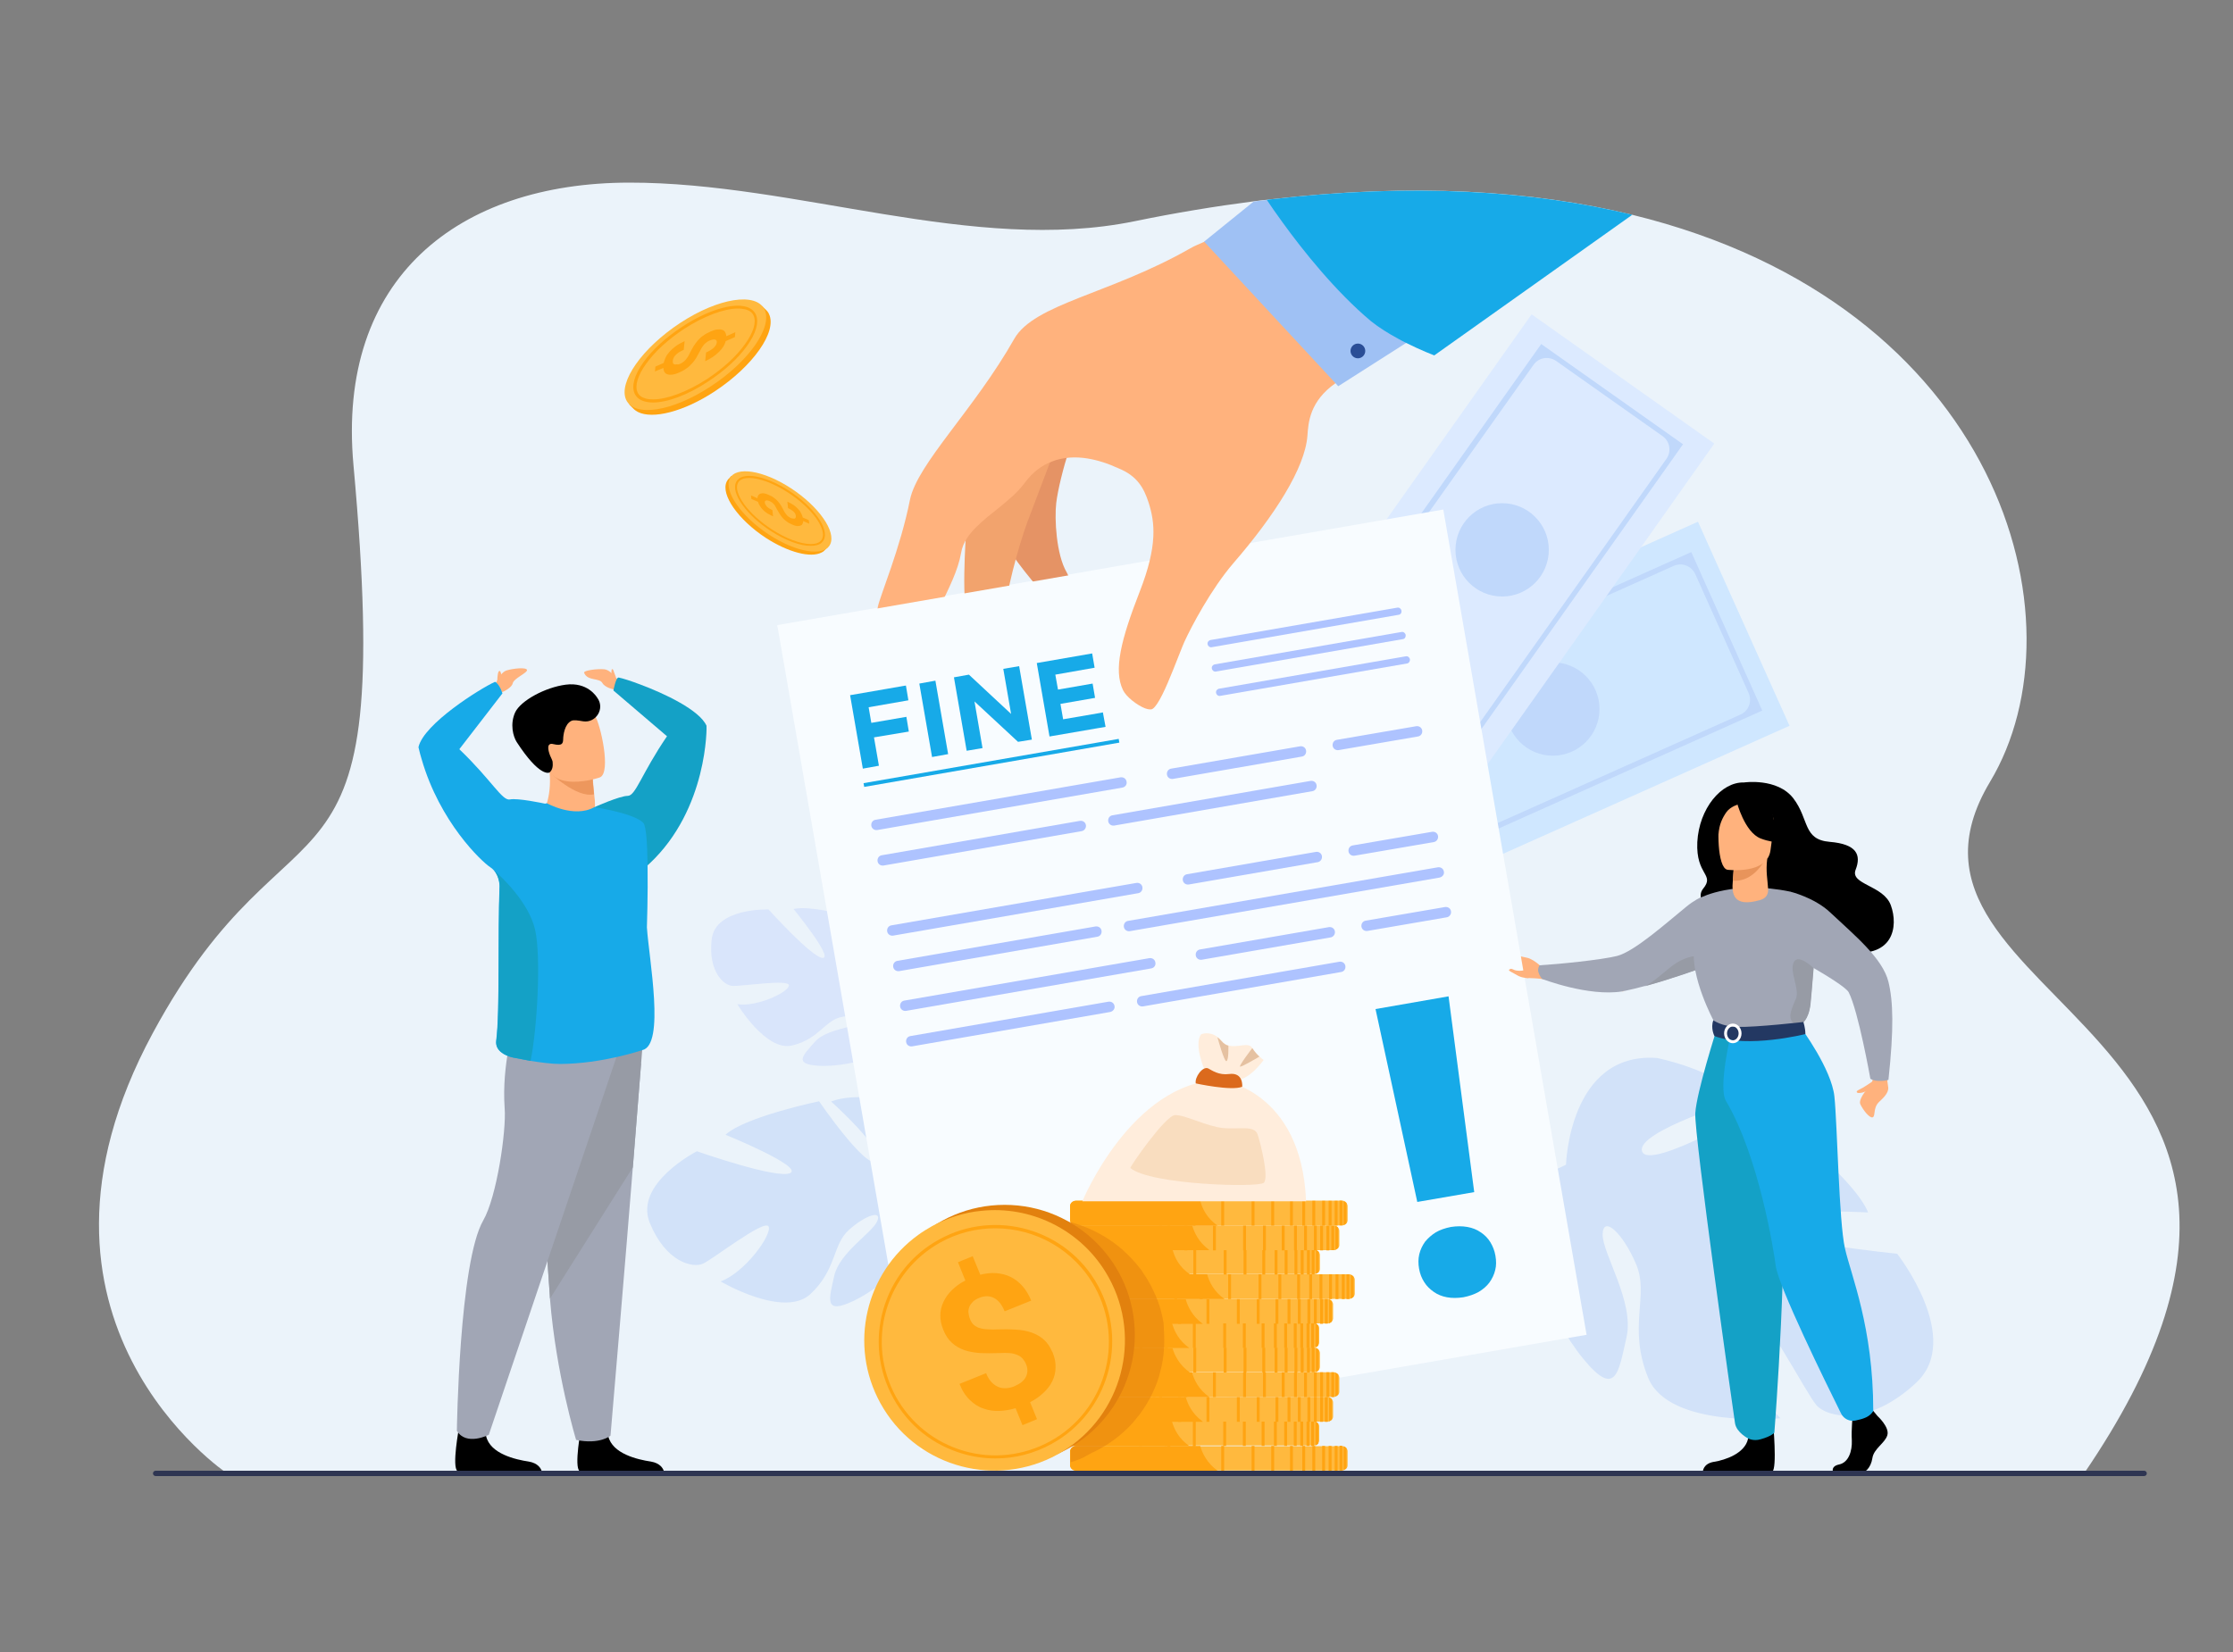 <?xml version="1.0" encoding="UTF-8"?> <!-- Generator: Adobe Illustrator 19.0.0, SVG Export Plug-In . SVG Version: 6.00 Build 0) --> <svg xmlns="http://www.w3.org/2000/svg" xmlns:xlink="http://www.w3.org/1999/xlink" version="1.1" id="_x2018_лой_x5F_1" x="0px" y="0px" viewBox="0 0 1000 740" style="enable-background:new 0 0 1000 740;" xml:space="preserve"><rect x="0" y="0" width="1000" height="740" fill="#808080" stroke="none"/> <style type="text/css"> .st0{fill:#EBF3FA;} .st1{fill:#D2E2F9;} .st2{fill:#CFE7FF;} .st3{fill:#C0D8FB;} .st4{fill:#DCEAFF;} .st5{fill:#FFB27D;} .st6{fill:#A1A6B5;} .st7{fill:#979BA5;} .st8{fill:#F2CCAA;} .st9{fill:#14A1C6;} .st10{fill:#17AAE8;} .st11{fill:#E8945B;} .st12{fill:#233862;} .st13{fill:#FFFFFF;} .st14{opacity:0.3;fill:#AEC3FF;} .st15{fill:#ED975D;} .st16{fill:#7F2722;} .st17{fill:#FFA412;} .st18{fill:#FFB93E;} .st19{fill:#F8FCFF;} .st20{fill:#AEC3FF;} .st21{fill:#E59365;} .st22{fill:#F2A36D;} .st23{fill:#9FC1F4;} .st24{fill:#2A4E96;} .st25{fill:#FFEDDC;} .st26{fill:#DB6A1D;} .st27{fill:#E5C1A1;} .st28{fill:#F9DDBF;} .st29{opacity:0.5;fill:#E2810E;} .st30{fill:#E2810E;} .st31{fill:#2E3552;} </style> <g> <path class="st0" d="M933.3,660H101.7c0,0-102.7-68.6-33.3-197.2c63.2-117.1,109-44.1,89.9-254.4c-7.7-84.1,47.3-126.5,123.4-126.6 c75.3-0.1,154,32.1,226.4,17.3c18.4-3.8,36.2-6.7,53.2-8.9c2-0.3,4-0.5,6-0.7c0.5-0.1,1.1-0.1,1.6-0.2c63.8-7.4,117.5-4,162,6.9 c164.5,40.1,203.6,181.8,160.3,254C831.2,450.4,1069.6,460.2,933.3,660z"></path> <path class="st1" d="M780.7,492.1c0,0-48.6,14.8-45.3,23.7c3.3,8.9,53-20.4,53-20.4s41.3,30.8,48.2,47.7c0,0-56.5-2.9-51.1,4.9 c5.4,7.8,64.1,13.6,64.1,13.6s29.9,38.1,8.4,57.9c-21.4,19.8-39.7,15.4-44.5,10c-4.8-5.4-25.3-45.8-29.9-42 c-4.7,3.8,1.2,35.2,13.7,47.8c0,0-49.8,4.8-59.2-18.1c-9.3-22.9,0.6-36.8-5.4-50.9c-6-14.1-14.8-22.1-15-13.4 c-0.1,8.7,14.3,30.3,10.7,46.1c-3.6,15.8-4.7,27.6-19.5,9.5s-31.2-55.9-19.4-71.4c0.5-0.7,1-1.3,1.5-1.9c-1.1,1.1-1.5,1.9-1.5,1.9 c-4.1-2.6-17.5-2.8-27.5-2.5c-1.7,0.2-4,0.3-7.2,0.3l0,0c-1.4,0.1-2.6,0.1-3.4,0.2c-21.6,2.2-50.6,22.2-50.6,22.2l-3.4-3.7 c26.1-25.9,60.5-22.4,60.5-22.4c26,0.3,43.4-9.5,43.4-9.5s1.4-50.5,40.6-47.8C742,473.9,767.8,478.9,780.7,492.1z"></path> <g> <polygon class="st2" points="587.1,311.2 628,402.6 750,348.1 750,348.1 801.4,325.1 760.4,233.7 664.5,276.6 "></polygon> <g> <path class="st3" d="M757.4,247.3l31.8,71L633.4,388l-31.8-71L757.4,247.3z M641.1,381.9l138.3-61.8c3.7-1.6,5.3-5.9,3.7-9.6 l-23.9-53.3c-1.7-3.7-6-5.4-9.7-3.7l-138.2,61.8c-3.6,1.6-5.3,5.9-3.6,9.5l23.9,53.6C633.2,381.9,637.5,383.5,641.1,381.9z"></path> </g> <circle class="st3" cx="695.4" cy="317.6" r="20.9"></circle> </g> <g> <polygon class="st4" points="576.3,295.9 658.1,353.7 735.2,244.7 735.2,244.7 767.7,198.7 685.9,140.8 625.2,226.6 "></polygon> <g> <path class="st3" d="M690.2,154.1l63.5,44.9l-98.6,139.3l-63.5-44.9L690.2,154.1z M658.8,329.2l87.5-123.7 c2.3-3.3,1.5-7.8-1.7-10.1l-47.7-33.7c-3.3-2.3-7.9-1.6-10.2,1.8L599.1,287c-2.3,3.3-1.5,7.8,1.7,10.1l47.9,33.9 C652,333.2,656.5,332.5,658.8,329.2z"></path> </g> <circle class="st3" cx="672.7" cy="246.3" r="20.9"></circle> </g> <g> <path d="M781,350.5c0,0,14.9-2.2,22.1,7.1c7.2,9.4,4.2,18.5,16.3,19.5c12.1,1,14.2,5.8,11.6,12.5c-2.6,6.7,12.6,6.9,15.8,16 c3.3,9.1,1.6,24.7-21.4,20.5c-23-4.2-31.5-18.2-42.2-14.4c-10.7,3.7-25.8-7-20.5-13.6c5.4-6.6-3.3-5.9-2.6-20.9 C760.9,362.2,770.8,350.2,781,350.5z"></path> <path class="st5" d="M691.6,434.3c0,0-4.1-4.3-7.4-5.2c-3.6-0.9-8.7-1.8-9.2-0.6c-0.6,1.4,5.8,3.7,6.7,5.2c0.9,1.5-0.5,1.4-3,1.2 c-2.5-0.2-1.6,0.6-1.2,0.8c0.4,0.1,4.1,2,5.4,2.3c0.4,0.1,0.9,0.1,1.6,0.1c1.9,0.1,4.6,0.1,7.1,0.6 C691.6,438.7,692.5,435.9,691.6,434.3z"></path> <path class="st6" d="M688.9,435.3c0.6,2.1,1.7,3.2,1.7,3.2s20.7,8,35.8,5.6c0.5-0.1,1-0.2,1.5-0.3c2.8-0.6,5.7-1.3,8.6-2.1 c12.6-3.4,25.3-8.1,25.3-8.1s0.3-1.1,0.6-2.8c1.6-7.2,5.1-26-0.6-28.9c0,0-3.1,1.3-6.8,4.4c-8.5,6.9-23,19.9-30.8,21.9 c-7.2,1.8-26.3,3.7-34.8,4.2C689.5,432.3,688.5,433.8,688.9,435.3z"></path> <path class="st7" d="M748,433.3c-4.6,3.7-7.6,6.6-11.5,8.5c12.6-3.4,25.3-8.1,25.3-8.1s0.3-1.1,0.6-2.8l-1.3-2.7 C761.1,428.2,755.4,427.4,748,433.3z"></path> <path class="st8" d="M726.3,444.2c0.5-0.1,1-0.2,1.5-0.3C727,443.9,726.5,444,726.3,444.2z"></path> <path d="M840.8,634.3c0,0,5.5,5,4.4,8.6c-1.1,3.6-6.1,6-6.7,10.3c-0.7,4.4-3.4,6.8-5.8,6.8c-2.4,0-11.6,0-11.6,0s-1.8-3.1,2.5-4 c4.3-0.9,5.9-6.1,5.7-10.8c-0.3-4.8,0.4-11.1,0.4-11.1l9.2-2.1L840.8,634.3z"></path> <path d="M794,636.8c0,0,2,21.3-0.4,22.5l-31-0.1c0,0,0-3.6,5-4.4c5-0.8,13.7-3.7,15.2-10.2C784.3,638.2,794,636.8,794,636.8z"></path> <path class="st6" d="M767.3,457l19.4,15.3l18.5-13.2h0l1.5-0.5c0,0,3.1-1.5,4-8.7c0.1-0.9,0.8-8.5,1.4-16.2 c0.7-8.3,1.4-16.7,1.4-16.7l-11.8-17.6c-24.9-5.2-39.9,2.6-39.9,2.6s-1.2,9.3-3.1,22.5C756.9,437.6,767.3,457,767.3,457z"></path> <path class="st9" d="M768.7,461.3c0,0-8.9,27.8-9.5,37.3c-0.6,9.5,17.1,134.6,17.8,139c0.7,4.1,5.8,6.7,5.8,6.7s2.4,1.4,5.7,0.4 c4.7-1.3,6.1-2.9,6.1-2.9s7-89.2,2.7-121.1c-4.3-31.9-4.4-59.4-4.4-59.4H768.7z"></path> <path class="st10" d="M806.6,460.5c0,0,13.6,18.3,14.9,30.7c1.3,12.4,2,55.8,4.7,67.9c2.7,12.1,12.7,35.3,12.7,72.9 c0,0-1,2.2-4.2,3.3c-1,0.4-2.4,0.7-3.7,1c-2.6,0.6-5.3-0.7-6.5-3.1c-6.7-13.5-28.2-57.2-29.3-66.3c-0.8-6.4-7.5-48.9-22.3-73.8 c-3.5-6,2.2-29.8,2.2-29.8L806.6,460.5z"></path> <path class="st5" d="M788.1,403.2c2.6-0.7,3.9-2.4,3.7-5.1c-0.2-3.9-1.1-7.7-0.4-13.3l-0.8,0.1l-14,1.2c0,0-0.6,8.5-0.6,8.5 C775.5,400,775.9,406.7,788.1,403.2z"></path> <path class="st11" d="M776.6,386.1c0,0-0.2,4.3-0.6,8.4c7.7,0.6,12.5-5.9,14.6-9.6L776.6,386.1z"></path> <path class="st5" d="M773.6,389.6c0,0,18,2.3,19.3-8.9c1.3-11.3,4.5-18.5-7-20.5c-11.5-2-14.2,2.1-15.5,5.7 C769,369.6,768.9,388.7,773.6,389.6z"></path> <path d="M777.7,359c0,0,3.5,13.8,10.8,16.6c7.4,2.8,10.9,1.1,10.9,1.1s-5.3-5.3-5.6-13.5C793.9,363.2,782.2,353.1,777.7,359z"></path> <path d="M778.8,360.2c0,0-3.8,1-5.6,3.5c-1.8,2.5-3.4,5.8-3.6,10.1c0,0-2.7-9.4,2-14C776.7,354.8,778.8,360.2,778.8,360.2z"></path> <g> <path class="st5" d="M839.3,481.5c0,0-1.3,5.1-2.5,5.9c-1.2,0.8-4.6,5.2-3.7,7.2c1.2,2.6,4.1,6.3,5.5,5.9 c1.4-0.4,0.1-4.1,2.8-6.8c1.4-1.4,4.5-3.9,4.2-6.6c-0.3-2.7-0.9-6.1-0.9-6.1L839.3,481.5z"></path> <path class="st5" d="M838.3,484.6c0,0-3.9,2.7-5.7,3.5c-1.8,0.8-1.1,1.5-0.2,1.5c1.1,0,2.2-0.2,4-1.2 C838.2,487.4,839.3,484.6,838.3,484.6z"></path> </g> <path class="st6" d="M801.7,399.4c0,0,10.8,2.6,17.9,9.3c11.2,10.5,23.5,20.6,26.1,31.1c2.1,8.7,2.5,20.7,0,43.9 c0,0-1.5,0.6-4.4,0.5c-2.6-0.1-3.7-1-3.7-1s-5.4-30.4-9.7-38.7c-2.2-4.2-32.6-20.3-32.6-20.3L801.7,399.4z"></path> <path class="st7" d="M805.3,459.1L805.3,459.1l1.5-0.5c0,0,3.1-1.5,4-8.7c0.1-0.9,0.8-8.5,1.4-16.2c0,0-6.9-6.8-8.9-2.7 c-2.1,4.1,2.7,11.8,1,16.3C802.4,451.7,799.3,457.8,805.3,459.1z"></path> <path class="st12" d="M767.3,457c0,0,3.6,2.8,10.7,3c8.5,0.2,29.6-2.2,29.6-2.2s0.9,2.6,0.9,5.4c0,0-25.8,6.5-40.7,0.9 C767.8,464.2,765.9,460.5,767.3,457z"></path> <g> <path class="st13" d="M776,467.3c-2.1,0-3.9-2-3.9-4.4c0-2.4,1.7-4.4,3.9-4.4s3.9,2,3.9,4.4C779.9,465.4,778.1,467.3,776,467.3z M776,459.8c-1.4,0-2.6,1.4-2.6,3.1s1.2,3.1,2.6,3.1c1.4,0,2.6-1.4,2.6-3.1S777.4,459.8,776,459.8z"></path> </g> </g> <path class="st14" d="M392.2,414.8c0,0,8.4,23.8,3.9,25c-4.5,1.3-7.5-27.2-7.5-27.2s-24.4-7.6-33.2-5.4c0,0,17.8,21.8,13.1,21.9 c-4.7,0.1-24.3-21.7-24.3-21.7s-24-0.9-25.5,13.5c-1.6,14.4,5.5,20.4,9.1,20.7c3.6,0.4,25.7-3.2,25.5-0.2c-0.1,3-14.3,9.8-23.1,8.4 c0,0,12.8,21.4,24.6,18.5c11.9-2.9,14.5-11,21.8-12.7c7.4-1.7,13.2-0.5,9.7,2.1c-3.4,2.6-16.3,3.1-21.5,9.1 c-5.2,6-9.6,9.9,1.9,10.6c11.6,0.6,31.5-3.8,34.1-13c0.1-0.4,0.2-0.8,0.3-1.2c-0.1,0.7-0.3,1.2-0.3,1.2c2.3,0.9,6.3,6.2,9.1,10.3 c0.4,0.7,1.1,1.7,2,3l0,0c0.4,0.6,0.7,1.1,0.9,1.4c5.5,9.3,6.1,26.7,6.1,26.7l2.5,0.3c2.6-18-8.9-30.8-8.9-30.8 c-7.8-10.3-9-20.2-9-20.2s19.7-15.3,7-30.2C410.8,425,401.2,416.2,392.2,414.8z"></path> <path class="st1" d="M372.2,493.4c0,0,24.8,22.3,20.4,26.7c-4.4,4.4-25.8-26.8-25.8-26.8s-33.1,6.9-41.9,15c0,0,34.4,14,29.1,17.1 c-5.4,3.1-41.9-9.7-41.9-9.7s-28.3,14.4-21.1,32.1c7.3,17.8,19.3,20.2,23.7,18.3c4.4-1.9,27.7-20.2,29.5-16.7 c1.7,3.5-10.5,20.6-21.5,24.6c0,0,28.3,16.7,40.2,5.7c11.9-11.1,9.8-22.1,17.3-28.8c7.5-6.7,15-9,12.6-3.8 c-2.3,5.2-16.9,14-19.2,24.4c-2.3,10.4-4.9,17.7,8.9,11.1c13.8-6.7,34.1-24.6,31.4-37.1c-0.1-0.5-0.2-1.1-0.3-1.6 c0.3,1,0.3,1.6,0.3,1.6c3.2-0.4,11.2,3.2,17.1,6.2c0.9,0.6,2.3,1.3,4.2,2.2h0c0.8,0.4,1.5,0.8,2,1.1c12.3,7.3,23.9,27.2,23.9,27.2 l3.1-1.3c-8.4-22.7-29.8-30.2-29.8-30.2c-15.6-7-23.2-17.7-23.2-17.7s13.1-30.4-10.9-39.7C400.2,493.3,383.5,489.1,372.2,493.4z"></path> <g> <path class="st5" d="M229.6,306.1c-0.4,1.9-4,3.7-4.9,4c-0.8-2.3-2.6-4.5-2.5-4.4c0.1-0.2,0.2-0.4,0.3-0.6 c0.8-1.6,2.4-4.2,4.4-4.8c3-0.9,8.8-1.5,9.1-0.2C236.4,301.3,230,303.9,229.6,306.1z"></path> <path d="M242.6,659h-37.7c-2.7-1.8,0.7-19.7,0.7-19.7s10.3-3.9,12.1,4c1.8,7.9,13.1,10.5,19.1,11.4 C240.9,655.4,242.2,657.7,242.6,659z"></path> <path d="M297.3,659h-37.7c-2.7-1.8,0.7-19.7,0.7-19.7s10.3-3.9,12.1,4c1.8,7.9,13.1,10.5,19.1,11.4 C295.6,655.4,296.9,657.7,297.3,659z"></path> <path class="st6" d="M287.1,476.3c0,0-1.7,21.1-3.7,46.6c-2.7,34.5-10,120.2-10,120.2s-4.8,4.1-15.4,1.9c0,0-9-29.5-11.7-63.2 c0-0.6-0.1-1.1-0.1-1.7c-2.5-34.3-6.4-106.6-6.4-106.6L287.1,476.3z"></path> <path class="st7" d="M287.7,469c0,0-2.3,28.5-4.3,53.9l-37.1,58.8c0-0.6-0.1-1.1-0.1-1.7c-2.5-34.3-6.4-106.6-6.4-106.6L287.7,469 z"></path> <path class="st6" d="M279.4,463.6l-60.5,179.1c0,0-10.1,5.2-14.3-1.8c0,0,1-75.5,11.8-94.2c6.1-10.6,10.4-40.3,9.6-50.3 c-1.4-19.7,4.4-37.9,4.4-37.9L279.4,463.6z"></path> <path class="st5" d="M264.9,370.1c-4.1,2.2-8.1,2.3-11.6,1.6c-3.2-0.7-5.9-2.1-7.9-3.3c-2-1.3-3.2-2.4-3.2-2.4s0.1-0.2,0.4-0.6 c1.2-2.1,4.9-9.5,3.3-21.5c0-0.2,1.2,0.1,3,0.5c5.3,1.3,16.1,4.3,16.6,4.4c0,0,0,0,0,0s0.1,2.5,0.6,7c0,0.4,0.1,0.8,0.1,1.2 c0.1,0.5,0.1,1.1,0.2,1.7C266.8,363.5,264.9,370.1,264.9,370.1z"></path> <path class="st15" d="M266,355.8c-8,1.8-19.9-9.9-19.9-9.9c0.9-0.6,1.8-1.2,2.7-1.5c5.3,1.3,16.1,4.3,16.6,4.4c0,0,0,0,0,0 S265.5,351.3,266,355.8z"></path> <path class="st5" d="M276.8,304.8c0,0-3.1-4.7-6.2-5c-3.1-0.3-9.5,0.5-9,1.6c1.5,3.8,6.9,2.1,8.2,4.6c1.2,2.1,5.3,2.9,5.3,2.9 L276.8,304.8z"></path> <path class="st5" d="M268.7,348.2c0,0-3.3,1.2-7.5,1.7c-6.1,0.8-14.2,0.3-16.7-7.1c-4.3-12.5-9.7-19.9,2.8-25 c6.7-2.7,11-2.9,13.9-1.8c2.5,0.9,4,2.7,5.2,4.5C268.9,324.3,273.8,346,268.7,348.2z"></path> <path d="M267.5,312.6c3.5,4.8-0.6,11.4-6.4,10.5c-2.3-0.4-4.2-0.7-5.2-0.2c-3.1,1.4-3.7,6.6-3.7,8.3c-0.1,1.7-0.3,3.1-4.5,2.1 c-0.7-0.2-1.2-0.1-1.5,0.1c-1.6,0.9,0,5,0.9,6.7c0.2,0.5,0.4,0.9,0.4,1.5c0.1,1.2,0.1,3.2-1.4,4.4c-0.3,0.2-4.5,2.1-14.7-13.6 c-1.6-2.5-3.1-8-0.7-13.3c2.5-5.3,13.5-11.2,22.6-12.4C263.1,305.4,267.1,312,267.5,312.6z"></path> <path class="st9" d="M290.8,386.9c-29.9,28-24.7-25.3-24.7-25.3s11.4-5.1,15-5.1c3.6,0,6.2-10,17.6-26.7c0,0,0,0,0,0l0,0l-24-20.5 c0,0,1.1-6.1,2.4-5.8c1.9,0.4,5.4,1.5,9.6,3.1c11,4.1,26.6,11.5,29.7,18.5C316.5,325.2,317.1,362.3,290.8,386.9z"></path> <path class="st16" d="M265.3,308.2L265.3,308.2C265.3,308.1,265.3,308.1,265.3,308.2z"></path> <path class="st10" d="M287.6,470.4c0,0-17.8,6.1-36.8,6.2c-3.7,0-8.9-0.7-13.3-1.4c-4.4-0.8-7.9-1.5-7.9-1.5 c-3.8-0.9-8-3.2-7.4-7.6c1.7-13.2,0.6-47.7,1.5-69.2c0,0,0-4.2-2.6-7.1c0,0,0,0,0,0c-0.4-0.5-0.9-0.9-1.5-1.3 c-4-2.6-22.7-20.3-30.8-48.5c-1-3.2-1.3-5.2-1.4-5.3c0,0,0,0,0,0h0c2.3-10.5,27.9-26.4,34.1-29.2c0.2-0.1,0.4,0,0.6,0.1 c0,0,0,0,0,0c2,1.7,2.9,5,2.9,5c0,0,0,0,0,0l-19.3,25c14.6,14,19.2,23.3,22.7,22.5c3.4-0.7,14.8,1.7,15.7,1.9 c0.3-0.1,0.5-0.1,0.8-0.2c0,0,12.1,6.8,21.2,1.8c0,0,0.1,0,0.3,0c2.2,0.3,17.9,3,21.7,7c1.3,1.4,1.8,9.8,1.9,19.1 c0.2,12.9-0.3,27.7-0.3,27.7C290.6,429.4,298,468.2,287.6,470.4z"></path> <path class="st10" d="M244.2,360c0,0,13.4,13.9,23,11c0,0,1.3-1.9-3-2.5C259.8,368,255.2,368.2,244.2,360z"></path> <path class="st9" d="M237.6,475.2c-4.4-0.8-7.9-1.5-7.9-1.5c-3.8-0.9-8-3.2-7.4-7.6c1.7-13.2,0.6-47.7,1.5-69.2c0,0,0-4.2-2.6-7.1 c4.2,3.7,15.6,14.7,18.4,26.5C242.5,428.9,240.4,462.1,237.6,475.2z"></path> <path class="st5" d="M222.7,305.2c0,0,0-3.8,0.7-4.5c0.7-0.8,1.1,1.4,1.2,2C224.7,303.3,222.7,305.2,222.7,305.2z"></path> <path class="st5" d="M275.9,303.5c0,0-1-2.5-1.2-3.2s-0.7-0.7-0.8-0.3c-0.1,0.5-0.2,1.4,0.1,2 C274.4,302.6,275.9,303.5,275.9,303.5z"></path> </g> <g> <path class="st17" d="M344.4,140.7c-0.2-0.5-0.5-1-0.9-1.4l0,0l0,0c-0.3-0.3-0.5-0.6-0.9-0.9l-1.3-1.3l-0.3,0.3 c-6.7-3.3-20.4,0.2-34.3,9.3c-16.8,11-27.6,26.1-24.5,34.1l-0.5,0.3l1.9,1.9c0.1,0.1,0.2,0.2,0.3,0.3l0.1,0.1l0,0 c0.5,0.4,1,0.8,1.6,1.1l0,0l0,0c6.6,3.4,20.5,0,34.5-9.2C337.2,164,348.1,148.6,344.4,140.7z"></path> <path class="st18" d="M304.7,144.6c17.1-11.2,34-13.8,37.7-5.9c3.7,7.9-7.2,23.4-24.3,34.5c-17.1,11.2-34,13.8-37.7,5.9 C276.8,171.2,287.6,155.8,304.7,144.6z"></path> <g> <path class="st17" d="M292.4,180.3c-1.4,0-2.7-0.2-3.8-0.5c-2.1-0.6-3.6-1.8-4.4-3.5c-1.5-3.4-0.1-8.4,4-14.1 c4-5.6,10.2-11.2,17.4-15.9l0,0c11-7.2,22.2-10.7,28.5-8.9c2.1,0.6,3.6,1.8,4.4,3.5c1.5,3.4,0.1,8.4-4,14.1 c-4,5.6-10.2,11.2-17.4,15.9C308.1,176.9,298.9,180.3,292.4,180.3z M330.5,138.2c-6.2,0-15.3,3.4-24.1,9.1 c-7,4.6-13.1,10.1-17,15.6c-3.8,5.2-5.2,9.9-3.9,12.8c0.6,1.4,1.8,2.3,3.6,2.8c1,0.3,2.1,0.4,3.4,0.4c6.2,0,15.3-3.4,24.1-9.1 c7-4.6,13.1-10.1,17-15.6c3.8-5.2,5.2-9.9,3.9-12.8c-0.6-1.4-1.8-2.3-3.6-2.8C332.8,138.4,331.7,138.2,330.5,138.2z"></path> </g> <g> <path class="st17" d="M304.5,163c0.5-0.2,1-0.5,1.4-0.8c0.4-0.3,0.8-0.6,1.1-1c0.3-0.4,0.7-0.8,1-1.3c0.3-0.5,0.6-1,0.9-1.7 c0.6-1.1,1.1-2.1,1.7-3.1c0.6-0.9,1.2-1.8,1.9-2.6c0.7-0.8,1.5-1.6,2.5-2.2c0.9-0.7,2-1.3,3.2-1.8c1.1-0.5,2-0.8,2.9-0.9 c0.9-0.1,1.6-0.1,2.2,0.1c0.6,0.2,1.1,0.5,1.4,1c0.3,0.5,0.5,1.1,0.6,1.9l4-1.8l-0.2,2.2l-4.1,1.8c-0.2,0.8-0.6,1.7-1.1,2.5 c-0.5,0.8-1.2,1.6-2,2.4c-0.8,0.8-1.7,1.5-2.7,2.2c-1,0.7-2.2,1.3-3.4,1.9l0.4-3.9c1.5-0.7,2.7-1.4,3.5-2.2 c0.8-0.8,1.2-1.5,1.3-2.3c0-0.4,0-0.7-0.2-0.9c-0.1-0.2-0.4-0.4-0.6-0.4c-0.3-0.1-0.6,0-1,0c-0.4,0.1-0.8,0.2-1.3,0.4 c-0.5,0.2-0.9,0.4-1.3,0.7c-0.4,0.3-0.8,0.6-1.1,0.9c-0.3,0.4-0.7,0.8-1,1.3c-0.3,0.5-0.7,1.1-1,1.8c-0.6,1.1-1.2,2.1-1.7,3.1 c-0.6,0.9-1.2,1.8-2,2.6c-0.7,0.8-1.5,1.6-2.5,2.2c-0.9,0.7-2,1.3-3.2,1.8c-1.1,0.5-2.1,0.8-2.9,0.9c-0.9,0.1-1.6,0.1-2.2-0.1 c-0.6-0.2-1.1-0.5-1.4-1c-0.3-0.5-0.5-1.1-0.5-1.9l-3.8,1.6l0.2-2.2l3.7-1.6c0.2-0.8,0.5-1.6,0.9-2.5c0.4-0.9,1-1.7,1.8-2.6 c0.8-0.9,1.7-1.7,2.8-2.5c1.1-0.8,2.4-1.5,3.9-2.2l-0.4,3.9c-0.9,0.4-1.6,0.8-2.3,1.2c-0.6,0.4-1.1,0.9-1.5,1.3 c-0.4,0.4-0.7,0.9-0.8,1.3c-0.2,0.4-0.3,0.8-0.3,1.2c0,0.4,0,0.8,0.1,1c0.1,0.2,0.3,0.4,0.6,0.5c0.3,0.1,0.6,0.1,1,0 C303.6,163.3,304.1,163.2,304.5,163z"></path> </g> </g> <g> <path class="st17" d="M325.4,215.8c0.2-0.4,0.4-0.7,0.6-1l0,0l0,0c0.2-0.2,0.4-0.4,0.6-0.6l0.9-1l0.2,0.2 c4.8-2.4,14.8,0.1,24.9,6.7c12.2,8,20,18.9,17.8,24.7l0.3,0.3l-1.4,1.4c-0.1,0.1-0.1,0.1-0.2,0.2l0,0l0,0 c-0.3,0.3-0.7,0.6-1.2,0.8l0,0l0,0c-4.8,2.5-14.8,0-25-6.6C330.6,232.8,322.7,221.6,325.4,215.8z"></path> <path class="st18" d="M354.2,218.7c-12.4-8.1-24.7-10-27.4-4.3c-2.7,5.7,5.2,17,17.6,25.1c12.4,8.1,24.7,10,27.4,4.3 C374.5,238,366.6,226.8,354.2,218.7z"></path> <g> <path class="st17" d="M345.1,237.8c-5.2-3.4-9.7-7.5-12.6-11.6c-3-4.1-4-7.8-2.9-10.2c0.6-1.2,1.6-2.1,3.2-2.5 c4.6-1.3,12.7,1.2,20.7,6.4l0,0c5.2,3.4,9.7,7.5,12.6,11.6c3,4.1,4,7.8,2.9,10.2c-0.6,1.2-1.6,2.1-3.2,2.5 c-0.8,0.2-1.7,0.3-2.7,0.3C358.4,244.6,351.7,242.1,345.1,237.8z M333,214.4c-1.3,0.4-2.2,1.1-2.6,2.1c-1,2.1,0.1,5.5,2.8,9.3 c2.9,4,7.3,8,12.4,11.3c6.4,4.2,13,6.6,17.5,6.6c0.9,0,1.7-0.1,2.5-0.3c1.3-0.4,2.2-1.1,2.6-2.1c1-2.1-0.1-5.5-2.8-9.3 c-2.9-4-7.3-8-12.4-11.3c-6.4-4.2-13-6.6-17.5-6.6C334.6,214.1,333.8,214.2,333,214.4z"></path> </g> <g> <path class="st17" d="M355.2,232.3c0.3,0,0.5,0,0.7,0c0.2-0.1,0.3-0.2,0.4-0.4c0.1-0.2,0.1-0.4,0.1-0.7c0-0.3-0.1-0.6-0.2-0.9 c-0.1-0.3-0.3-0.6-0.6-0.9c-0.3-0.3-0.6-0.6-1.1-0.9c-0.4-0.3-1-0.6-1.6-0.9l-0.3-2.9c1.1,0.5,2,1,2.9,1.6c0.8,0.6,1.5,1.2,2,1.8 c0.6,0.6,1,1.2,1.3,1.9c0.3,0.6,0.6,1.2,0.7,1.8l2.7,1.2l0.2,1.6l-2.7-1.2c0,0.6-0.2,1-0.4,1.4c-0.2,0.4-0.6,0.6-1,0.7 c-0.4,0.1-1,0.2-1.6,0.1c-0.6-0.1-1.3-0.3-2.1-0.7c-0.9-0.4-1.7-0.8-2.3-1.3c-0.7-0.5-1.3-1-1.8-1.6c-0.5-0.6-1-1.2-1.4-1.9 c-0.4-0.7-0.8-1.4-1.3-2.2c-0.3-0.5-0.5-0.9-0.7-1.3c-0.2-0.4-0.5-0.7-0.7-0.9c-0.2-0.3-0.5-0.5-0.8-0.7 c-0.3-0.2-0.6-0.4-0.9-0.5c-0.3-0.1-0.6-0.3-0.9-0.3c-0.3-0.1-0.5-0.1-0.7,0c-0.2,0-0.4,0.1-0.5,0.3c-0.1,0.2-0.1,0.4-0.1,0.7 c0.1,0.5,0.4,1.1,0.9,1.7c0.6,0.6,1.4,1.1,2.5,1.6l0.3,2.8c-0.9-0.4-1.7-0.9-2.5-1.3c-0.8-0.5-1.4-1-2-1.6 c-0.6-0.6-1-1.1-1.4-1.8c-0.4-0.6-0.7-1.2-0.8-1.8l-3-1.3l-0.2-1.6l2.9,1.3c0-0.6,0.2-1,0.4-1.4c0.3-0.3,0.6-0.6,1-0.7 c0.4-0.1,1-0.2,1.6-0.1c0.6,0.1,1.3,0.3,2.1,0.7c0.9,0.4,1.7,0.8,2.3,1.3c0.7,0.5,1.3,1,1.8,1.6c0.5,0.6,1,1.2,1.4,1.9 c0.4,0.7,0.8,1.4,1.2,2.2c0.2,0.5,0.5,0.9,0.7,1.2c0.2,0.3,0.5,0.7,0.7,0.9c0.3,0.3,0.5,0.5,0.8,0.7c0.3,0.2,0.6,0.4,1,0.6 C354.7,232.2,355,232.3,355.2,232.3z"></path> </g> </g> <g> <rect x="377.9" y="251.7" transform="matrix(0.985 -0.171 0.171 0.985 -67.186 96.709)" class="st19" width="302.8" height="375.3"></rect> <g> <g> <path class="st10" d="M669.7,562.5c-0.4-2.3-1.2-4.3-2.3-6.1c-1.1-1.8-2.6-3.3-4.3-4.4c-1.7-1.2-3.7-2-6-2.4 c-2.3-0.4-4.7-0.4-7.3,0c-2.6,0.5-4.9,1.3-6.8,2.4c-1.9,1.2-3.5,2.6-4.8,4.2c-1.2,1.7-2.1,3.5-2.6,5.6c-0.5,2.1-0.5,4.2-0.1,6.5 c0.4,2.3,1.2,4.3,2.3,6c1.1,1.8,2.6,3.2,4.3,4.4c1.7,1.2,3.7,2,5.9,2.4c2.2,0.4,4.6,0.4,7.3,0c2.6-0.5,4.9-1.3,6.9-2.4 c2-1.2,3.6-2.6,4.8-4.2c1.2-1.7,2.1-3.5,2.6-5.6C670.1,567,670.1,564.8,669.7,562.5z M648.7,446.3l-32.7,5.7l18.7,86.4l25.5-4.4 L648.7,446.3z"></path> </g> </g> <g> <g> <path class="st20" d="M626.3,275.4l-83.6,14.5c-0.9,0.2-1.7-0.4-1.9-1.3l0,0c-0.2-0.9,0.4-1.7,1.3-1.9l83.6-14.5 c0.9-0.2,1.7,0.4,1.9,1.3l0,0C627.8,274.5,627.2,275.3,626.3,275.4z"></path> <path class="st20" d="M628.2,286.3l-83.6,14.5c-0.9,0.2-1.7-0.4-1.9-1.3l0,0c-0.2-0.9,0.4-1.7,1.3-1.9l83.6-14.5 c0.9-0.2,1.7,0.4,1.9,1.3l0,0C629.6,285.4,629.1,286.2,628.2,286.3z"></path> <path class="st20" d="M630.1,297.2l-83.6,14.5c-0.9,0.2-1.7-0.4-1.9-1.3l0,0c-0.2-0.9,0.4-1.7,1.3-1.9l83.6-14.5 c0.9-0.2,1.7,0.4,1.9,1.3l0,0C631.5,296.3,630.9,297.1,630.1,297.2z"></path> </g> <path class="st20" d="M583,338.9l-57.7,10c-1.3,0.2-2.5-0.6-2.7-1.9l0,0c-0.2-1.3,0.6-2.5,1.9-2.7l57.7-10 c1.3-0.2,2.5,0.6,2.7,1.9l0,0C585.1,337.5,584.3,338.7,583,338.9z"></path> <path class="st20" d="M635,329.9l-35.5,6.1c-1.3,0.2-2.5-0.6-2.7-1.9l0,0c-0.2-1.3,0.6-2.5,1.9-2.7l35.5-6.1 c1.3-0.2,2.5,0.6,2.7,1.9l0,0C637.1,328.5,636.3,329.7,635,329.9z"></path> <path class="st20" d="M502.6,352.8l-109.7,19c-1.3,0.2-2.5-0.6-2.7-1.9l0,0c-0.2-1.3,0.6-2.5,1.9-2.7l109.7-19 c1.3-0.2,2.5,0.6,2.7,1.9l0,0C504.8,351.4,503.9,352.6,502.6,352.8z"></path> <path class="st20" d="M484.4,372.3l-88.7,15.4c-1.3,0.2-2.5-0.6-2.7-1.9l0,0c-0.2-1.3,0.6-2.5,1.9-2.7l88.7-15.4 c1.3-0.2,2.5,0.6,2.7,1.9l0,0C486.5,370.9,485.6,372.1,484.4,372.3z"></path> <path class="st20" d="M587.7,354.4L499,369.8c-1.3,0.2-2.5-0.6-2.7-1.9l0,0c-0.2-1.3,0.6-2.5,1.9-2.7l88.7-15.4 c1.3-0.2,2.5,0.6,2.7,1.9l0,0C589.8,353,589,354.2,587.7,354.4z"></path> <g> <path class="st20" d="M590.1,386.2l-57.7,10c-1.3,0.2-2.5-0.6-2.7-1.9l0,0c-0.2-1.3,0.6-2.5,1.9-2.7l57.7-10 c1.3-0.2,2.5,0.6,2.7,1.9l0,0C592.2,384.8,591.3,386,590.1,386.2z"></path> <path class="st20" d="M642.1,377.2l-35.5,6.1c-1.3,0.2-2.5-0.6-2.7-1.9l0,0c-0.2-1.3,0.6-2.5,1.9-2.7l35.5-6.1 c1.3-0.2,2.5,0.6,2.7,1.9l0,0C644.2,375.8,643.3,377,642.1,377.2z"></path> <path class="st20" d="M509.7,400.1l-109.7,19c-1.3,0.2-2.5-0.6-2.7-1.9l0,0c-0.2-1.3,0.6-2.5,1.9-2.7l109.7-19 c1.3-0.2,2.5,0.6,2.7,1.9l0,0C511.8,398.7,511,399.9,509.7,400.1z"></path> <path class="st20" d="M491.4,419.6l-88.7,15.4c-1.3,0.2-2.5-0.6-2.7-1.9l0,0c-0.2-1.3,0.6-2.5,1.9-2.7l88.7-15.4 c1.3-0.2,2.5,0.6,2.7,1.9l0,0C493.5,418.2,492.7,419.4,491.4,419.6z"></path> <path class="st20" d="M644.7,393.1l-138.7,24c-1.3,0.2-2.5-0.6-2.7-1.9l0,0c-0.2-1.3,0.6-2.5,1.9-2.7l138.7-24 c1.3-0.2,2.5,0.6,2.7,1.9l0,0C646.9,391.6,646,392.8,644.7,393.1z"></path> </g> <g> <path class="st20" d="M595.9,419.9l-57.7,10c-1.3,0.2-2.5-0.6-2.7-1.9l0,0c-0.2-1.3,0.6-2.5,1.9-2.7l57.7-10 c1.3-0.2,2.5,0.6,2.7,1.9l0,0C598,418.5,597.1,419.7,595.9,419.9z"></path> <path class="st20" d="M647.9,410.9l-35.5,6.1c-1.3,0.2-2.5-0.6-2.7-1.9l0,0c-0.2-1.3,0.6-2.5,1.9-2.7l35.5-6.1 c1.3-0.2,2.5,0.6,2.7,1.9l0,0C650,409.5,649.1,410.7,647.9,410.9z"></path> <path class="st20" d="M515.5,433.8l-109.7,19c-1.3,0.2-2.5-0.6-2.7-1.9l0,0c-0.2-1.3,0.6-2.5,1.9-2.7l109.7-19 c1.3-0.2,2.5,0.6,2.7,1.9l0,0C517.7,432.4,516.8,433.6,515.5,433.8z"></path> <path class="st20" d="M497.2,453.3l-88.7,15.4c-1.3,0.2-2.5-0.6-2.7-1.9l0,0c-0.2-1.3,0.6-2.5,1.9-2.7l88.7-15.4 c1.3-0.2,2.5,0.6,2.7,1.9l0,0C499.4,451.8,498.5,453,497.2,453.3z"></path> <path class="st20" d="M600.6,435.4l-88.7,15.4c-1.3,0.2-2.5-0.6-2.7-1.9l0,0c-0.2-1.3,0.6-2.5,1.9-2.7l88.7-15.4 c1.3-0.2,2.5,0.6,2.7,1.9l0,0C602.7,434,601.9,435.2,600.6,435.4z"></path> </g> </g> <g> <path class="st21" d="M441.6,196.7c0,0,13.6,15.2,14.3,22.1c0.7,6.9-6.2,22.2-3,28.9c1,2.1,16.6,22.8,21.4,24 c3.2,0.8,8-7.3,3.4-15.3c-4.7-8-5.5-24-4.7-31c1.4-12,10-39.8,11.5-34.5l26.4-4.1l-25-10.4L441.6,196.7z"></path> <path class="st22" d="M433,233.2c0,0-2.5,30.3-0.2,41.9c0.9,4.6,5.3,19.6,9.7,21.2c7.3,2.7,11.4-10.1,8.2-24.1 c-0.9-3.8,5.3-27.4,9.3-38.1c10.1-26.7,16.2-42.8,16.2-42.8L433,233.2z"></path> <g> <path class="st5" d="M651.5,136.6c-6.5,3.8-12.6,7.3-17.9,10.5c-2.9,1.8-5.6,3.4-8,4.9c-3.8,2.4-6.9,4.4-8.8,5.8 c-4.9,3.6-12.9,7.9-18.8,13.9l0,0c0,0,0,0,0,0c-11.5,8.1-12.1,17.6-12.5,23.5c-1.1,14.5-14.7,35.7-33.1,57 c-10,11.6-18.9,28.5-22,35.3c-1,2.2-2.9,7.3-5.1,12.7c-3,7.5-6.6,15.7-9.1,17.3c-0.7,0.5-1.9,0.3-3.4-0.2 c-3.6-1.4-8.5-5.2-9.9-8.2c-4.3-8.9-0.9-22.6,7.5-44.1c8-20.5,6.9-30.9,3.9-40.1c-2-6-4.8-11.7-13.6-15.2c-1-0.4-4.2-2-8.6-3.2 c-4.3-1.2-9.6-2.1-15.1-1.3c-1.9,0.3-3.9,0.7-5.8,1.5c-4.4,1.6-8.6,4.6-12.3,9.6c-0.1,0.2-0.2,0.3-0.4,0.5l0,0c0,0,0,0,0,0 c-1.5,1.9-3.1,3.7-4.9,5.3c-3.6,3.3-7.6,6.4-11.3,9.4c-3.6,3-6.9,6-9.2,9.5l0,0c-1.3,2-2.3,4.2-2.7,6.7 c-1.4,7.9-5.4,15.6-9.5,24.2l0,0c-2.9,6.2-5.8,12.9-7.7,20.4c-4.5,18-14.8,19.8-20.1,14.4c-0.1-0.1-0.1-0.1-0.2-0.2 c-1.6-1.8-1.6-11.5-1.1-20.3c0.4-6.6,1-12.6,1.3-14.3c1.1-5.3,10.1-26.3,14.4-48c3.3-16.2,28.7-40.3,46.7-72.1 c9-15.8,43.1-20.1,78.9-40.6c1.9-1.1,4-1.9,6-2.8l0,0c5.7-2.8,11.3-5.7,16.8-8.9c8,0,16,0.4,24.1,1.2c5.4,0.6,10.9,1.3,16.3,2.2 l0,0c8.7,1.4,17.4,3.3,26.1,5.6C633.7,117.6,643.2,127.1,651.5,136.6z"></path> <path class="st23" d="M635.8,149.7l-6.2,4l-1.6,1L599.3,173l-1.2-1.3l-58.9-63.5l0.2-0.1h0l22-17.8c2-0.3,4-0.5,6-0.7 c0.5-0.1,1.1-0.1,1.6-0.2c2.9,2.4,7.5,6.4,12.9,11.2c17.3,15.4,43.3,39.3,51.5,46.8C634.9,148.9,635.8,149.7,635.8,149.7z"></path> <path class="st10" d="M731,96.2l-88.7,63c0,0-5.8-2.2-12.6-5.6c-1.2-0.6-2.4-1.2-3.6-1.9c-4.3-2.3-8.6-5-12.1-7.8 c-15.9-13.3-30.6-31.8-39.5-44.1c-3.2-4.4-5.7-8-7.2-10.3c0.5-0.1,1.1-0.1,1.6-0.2C632.7,81.9,686.4,85.4,731,96.2z"></path> <circle class="st24" cx="608.1" cy="157.2" r="3.3"></circle> </g> </g> <polygon class="st19" points="348.1,280.3 508.1,252.6 488,341 374.4,365.7 "></polygon> <g> <path class="st10" d="M407,327.7l-1.1-6.6l-15.7,2.7l-1.2-7l17.8-3.1l-1.1-6.6l-0.8,0.1l-8,1.4l-16.2,2.8l5.7,32.9l7.2-1.3 l-2.2-12.7L407,327.7z"></path> <path class="st10" d="M418.9,304.9l-7.2,1.3l5.7,32.9l7.2-1.3L418.9,304.9z"></path> <path class="st10" d="M462.1,331.3l-5.7-32.9l-7.1,1.2l3.5,20.2l-18.9-17.6l-6.7,1.2l5.7,32.9l7.1-1.2l-3.6-20.9l19.5,18.1 L462.1,331.3z"></path> <path class="st10" d="M493.9,319.1l-0.9,0.2l-16.9,2.9l-1.2-6.9l15.5-2.7l-1.1-6.4l-15.5,2.7l-1.2-6.7l17.6-3.1l-1.1-6.4 l-24.8,4.3l5.7,32.9l21.5-3.7l3.6-0.6L493.9,319.1z"></path> <rect x="386" y="341.2" transform="matrix(0.985 -0.171 0.171 0.985 -51.828 80.736)" class="st10" width="116" height="1.7"></rect> </g> </g> <g> <g> <g> <g> <path class="st18" d="M603.5,650.1v6.3c0,0.5-0.2,1-0.5,1.3c-0.3,0.4-0.8,0.7-1.3,0.9c-0.2,0.1-0.3,0.1-0.5,0.1 c-0.2,0-0.3,0-0.5,0H482.1c-1.4,0-2.6-0.9-2.8-2c0-0.1,0-0.2,0-0.2c0,0,0-0.1,0-0.1v-6.3c0,0,0-0.1,0-0.1c0-0.1,0-0.2,0-0.2 c0.2-1.2,1.4-2,2.8-2h118.6c0.2,0,0.3,0,0.5,0c0.2,0,0.4,0.1,0.5,0.1c0.5,0.2,1,0.5,1.3,0.9 C603.3,649.1,603.5,649.6,603.5,650.1z"></path> <path class="st17" d="M545.3,658.8h-63.5c-1.2,0-2.2-0.8-2.5-1.8c0-0.1-0.1-0.2-0.1-0.3c0-0.1,0-0.2,0-0.2c0,0,0-0.1,0-0.1 v-6.3c0,0,0-0.1,0-0.1c0-0.1,0-0.2,0-0.2c0-0.1,0-0.2,0.1-0.3c0.3-1,1.3-1.8,2.5-1.8h55.7C538.4,650.9,540.5,655.4,545.3,658.8 z"></path> <g> <rect x="587.7" y="647.7" class="st17" width="1.3" height="11.1"></rect> <rect x="583.2" y="647.7" class="st17" width="1.3" height="11.1"></rect> <rect x="577.7" y="647.7" class="st17" width="1.3" height="11.1"></rect> <rect x="569.3" y="647.7" class="st17" width="1.3" height="11.1"></rect> <rect x="560.5" y="647.7" class="st17" width="1.3" height="11.1"></rect> <rect x="546.9" y="647.7" class="st17" width="1.3" height="11.1"></rect> <rect x="534.1" y="647.7" class="st17" width="1.3" height="11.1"></rect> <rect x="522.8" y="647.7" class="st17" width="1.3" height="11.1"></rect> <rect x="592.1" y="647.7" class="st17" width="1.3" height="11.1"></rect> <rect x="595" y="647.7" class="st17" width="1.3" height="11.1"></rect> <rect x="597.7" y="647.7" class="st17" width="1.3" height="11.1"></rect> <path class="st17" d="M601.2,647.7v11c-0.2,0-0.3,0-0.5,0h-0.8v-11.1h0.8C600.8,647.7,601,647.7,601.2,647.7z"></path> <path class="st17" d="M603,648.7v8.9c-0.3,0.4-0.8,0.7-1.3,0.9v-10.7C602.2,648,602.7,648.3,603,648.7z"></path> </g> </g> <g> <path class="st18" d="M590.8,639v6.2c0,0.5-0.2,1-0.5,1.3c-0.1,0.1-0.2,0.2-0.3,0.3c-0.3,0.3-0.7,0.5-1.1,0.6 c-0.2,0.1-0.3,0.1-0.5,0.1c-0.2,0-0.3,0-0.5,0H469.4c-1.4,0-2.6-0.9-2.8-2.1c0-0.1,0-0.2,0-0.2c0,0,0-0.1,0-0.1V639 c0,0,0-0.1,0-0.1c0-0.1,0-0.2,0-0.2c0.2-1.2,1.4-2.1,2.8-2.1H588c0.1,0,0.2,0,0.2,0c0,0,0.1,0,0.1,0c0,0,0,0,0,0 c0,0,0.1,0,0.1,0c0,0,0,0,0.1,0c0.2,0,0.4,0.1,0.5,0.1c0.1,0,0.2,0.1,0.3,0.1h0c0.1,0,0.1,0.1,0.2,0.1c0,0,0.1,0,0.1,0.1 c0,0,0.1,0,0.1,0.1c0.1,0.1,0.2,0.2,0.3,0.3c0,0,0.1,0.1,0.1,0.1c0,0,0,0,0.1,0.1c0,0,0,0,0,0l0,0c0,0,0.1,0.1,0.1,0.1 C590.7,638.1,590.8,638.5,590.8,639z"></path> <path class="st17" d="M532.6,647.7h-63.5c-1.2,0-2.2-0.8-2.5-1.8c0-0.1-0.1-0.2-0.1-0.3c0-0.1,0-0.2,0-0.2c0,0,0-0.1,0-0.1V639 c0,0,0-0.1,0-0.1c0-0.1,0-0.2,0-0.2c0-0.1,0-0.2,0.1-0.3c0.3-1,1.3-1.8,2.5-1.8h55.7c0,0.1,0,0.2,0.1,0.3 C525.8,640.1,527.9,644.5,532.6,647.7z"></path> <g> <rect x="575.1" y="636.6" class="st17" width="1.3" height="11.1"></rect> <rect x="570.5" y="636.6" class="st17" width="1.3" height="11.1"></rect> <rect x="565" y="636.6" class="st17" width="1.3" height="11.1"></rect> <rect x="556.6" y="636.6" class="st17" width="1.3" height="11.1"></rect> <rect x="547.8" y="636.6" class="st17" width="1.3" height="11.1"></rect> <rect x="534.2" y="636.6" class="st17" width="1.3" height="11.1"></rect> <rect x="521.5" y="636.6" class="st17" width="1.3" height="11.1"></rect> <rect x="510.1" y="636.6" class="st17" width="1.3" height="11.1"></rect> <rect x="579.4" y="636.6" class="st17" width="1.3" height="11.1"></rect> <rect x="582.3" y="636.6" class="st17" width="1.3" height="11.1"></rect> <rect x="585.1" y="636.6" class="st17" width="1.3" height="11.1"></rect> <path class="st17" d="M588.5,636.7v11c-0.2,0-0.3,0-0.5,0h-0.8v-11.1h0.8C588.1,636.6,588.3,636.6,588.5,636.7z"></path> <path class="st17" d="M590.4,637.7v8.9c-0.3,0.4-0.8,0.7-1.3,0.9v-10.7C589.6,637,590,637.3,590.4,637.7z"></path> </g> </g> <g> <path class="st18" d="M597,628.2v6.3c0,0.5-0.2,1-0.5,1.3c-0.3,0.4-0.8,0.7-1.3,0.9c-0.2,0.1-0.3,0.1-0.5,0.1 c-0.2,0-0.3,0-0.5,0H475.5c-0.5,0-0.9-0.1-1.3-0.3c-0.8-0.3-1.4-1-1.5-1.7c0-0.1,0-0.1,0-0.2c0,0,0-0.1,0-0.1c0,0,0-0.1,0-0.1 v-6.3c0,0,0-0.1,0-0.1c0-0.1,0-0.2,0-0.2c0.2-1.2,1.4-2.1,2.8-2.1h118.6c0.2,0,0.3,0,0.5,0c0.2,0,0.4,0.1,0.5,0.1 c0.6,0.2,1,0.5,1.3,0.9C596.8,627.3,597,627.7,597,628.2z"></path> <path class="st17" d="M538.7,636.9h-63.5c-0.4,0-0.8-0.1-1.2-0.3c-0.7-0.3-1.2-1-1.3-1.7c0-0.1,0-0.1,0-0.2c0,0,0-0.1,0-0.1 c0,0,0-0.1,0-0.1v-6.3c0,0,0-0.1,0-0.1c0-0.1,0-0.2,0-0.2c0-0.1,0-0.2,0.1-0.3c0.3-1,1.3-1.8,2.5-1.8h55.7 c0.9,3.2,2.9,7.5,7.4,10.8C538.5,636.7,538.6,636.8,538.7,636.9z"></path> <g> <rect x="581.2" y="625.8" class="st17" width="1.3" height="11.1"></rect> <rect x="576.6" y="625.8" class="st17" width="1.3" height="11.1"></rect> <rect x="571.2" y="625.8" class="st17" width="1.3" height="11.1"></rect> <rect x="562.8" y="625.8" class="st17" width="1.3" height="11.1"></rect> <rect x="553.9" y="625.8" class="st17" width="1.3" height="11.1"></rect> <rect x="540.3" y="625.8" class="st17" width="1.3" height="11.1"></rect> <rect x="527.6" y="625.8" class="st17" width="1.3" height="11.1"></rect> <rect x="516.2" y="625.8" class="st17" width="1.3" height="11.1"></rect> <rect x="585.5" y="625.8" class="st17" width="1.3" height="11.1"></rect> <rect x="588.4" y="625.8" class="st17" width="1.3" height="11.1"></rect> <rect x="591.2" y="625.8" class="st17" width="1.3" height="11.1"></rect> <path class="st17" d="M594.6,625.9v11c-0.2,0-0.3,0-0.5,0h-0.8v-11.1h0.8C594.3,625.8,594.4,625.8,594.6,625.9z"></path> <path class="st17" d="M596.5,626.9v8.9c-0.3,0.4-0.8,0.7-1.3,0.9V626C595.7,626.2,596.2,626.5,596.5,626.9z"></path> </g> </g> <g> <path class="st18" d="M599.8,617.2v6.2c0,0.5-0.2,1-0.5,1.3c0,0.1-0.1,0.1-0.1,0.1c-0.2,0.2-0.5,0.4-0.8,0.6 c-0.1,0.1-0.3,0.1-0.4,0.2c-0.2,0.1-0.3,0.1-0.5,0.1c-0.1,0-0.2,0-0.2,0c-0.1,0-0.2,0-0.3,0H478.4c-1.4,0-2.6-0.9-2.8-2.1 c0-0.1,0-0.2,0-0.2V617c0.1-1.2,1.2-2.1,2.5-2.3c0.1,0,0.2,0,0.3,0h118.6c0.1,0,0.2,0,0.3,0c0.1,0,0.2,0,0.2,0 c0.2,0,0.4,0.1,0.5,0.1c0.5,0.2,1,0.5,1.3,0.9C599.6,616.2,599.8,616.7,599.8,617.2z"></path> <path class="st17" d="M541.6,625.8h-63.5c-1.2,0-2.2-0.8-2.5-1.8c0-0.1-0.1-0.2-0.1-0.3c0-0.1,0-0.2,0-0.2V617 c0.1-1.2,1-2.1,2.3-2.3c0.1,0,0.2,0,0.3,0h55.7c0,0,0,0,0,0C534.7,618,536.8,622.5,541.6,625.8z"></path> <g> <rect x="584" y="614.7" class="st17" width="1.3" height="11.1"></rect> <rect x="579.5" y="614.7" class="st17" width="1.3" height="11.1"></rect> <rect x="574" y="614.7" class="st17" width="1.3" height="11.1"></rect> <rect x="565.6" y="614.7" class="st17" width="1.3" height="11.1"></rect> <rect x="556.7" y="614.7" class="st17" width="1.3" height="11.1"></rect> <rect x="543.2" y="614.7" class="st17" width="1.3" height="11.1"></rect> <rect x="530.4" y="614.7" class="st17" width="1.3" height="11.1"></rect> <rect x="519.1" y="614.7" class="st17" width="1.3" height="11.1"></rect> <rect x="588.4" y="614.7" class="st17" width="1.3" height="11.1"></rect> <rect x="591.2" y="614.7" class="st17" width="1.3" height="11.1"></rect> <rect x="594" y="614.7" class="st17" width="1.3" height="11.1"></rect> <path class="st17" d="M597.5,614.8v11c-0.2,0-0.3,0-0.5,0h-0.8v-11.1h0.8C597.1,614.7,597.3,614.8,597.5,614.8z"></path> <path class="st17" d="M599.3,615.8v8.9c-0.3,0.4-0.8,0.7-1.3,0.9v-10.7C598.5,615.1,599,615.4,599.3,615.8z"></path> </g> </g> <g> <path class="st18" d="M591.1,606.1v6.2c0,0.5-0.2,1-0.5,1.3c-0.3,0.4-0.8,0.7-1.3,0.9c-0.2,0.1-0.3,0.1-0.5,0.1 c-0.1,0-0.1,0-0.2,0h0c0,0-0.1,0-0.1,0c0,0,0,0-0.1,0c-0.1,0-0.1,0-0.2,0H469.6c-1.5,0-2.8-1-2.9-2.3c0,0,0-0.1,0-0.1v-6.2 c0,0,0-0.1,0-0.1c0,0,0-0.1,0-0.1c0.1-1,1-1.9,2.2-2.1c0,0,0.1,0,0.1,0c0.2,0,0.4-0.1,0.6-0.1h118.6c0.1,0,0.2,0,0.3,0 c0,0,0.1,0,0.1,0c0,0,0,0,0,0h0c0,0,0.1,0,0.1,0c0.2,0,0.4,0.1,0.5,0.1c0.6,0.2,1,0.5,1.3,0.9 C590.9,605.1,591.1,605.6,591.1,606.1z"></path> <path class="st17" d="M532.9,614.8h-63.5c-1.4,0-2.5-1-2.6-2.3c0,0,0-0.1,0-0.1v-6.2c0,0,0-0.1,0-0.1c0,0,0-0.1,0-0.1 c0.1-1,0.9-1.9,2-2.1c0,0,0.1,0,0.1,0c0.1,0,0.3,0,0.5,0h55.7c0,0,0,0.1,0,0.1C526,607,528.1,611.5,532.9,614.8 C532.8,614.8,532.9,614.8,532.9,614.8z"></path> <g> <rect x="575.3" y="603.7" class="st17" width="1.3" height="11.1"></rect> <rect x="570.8" y="603.7" class="st17" width="1.3" height="11.1"></rect> <rect x="565.3" y="603.7" class="st17" width="1.3" height="11.1"></rect> <rect x="556.9" y="603.7" class="st17" width="1.3" height="11.1"></rect> <rect x="548" y="603.7" class="st17" width="1.3" height="11.1"></rect> <rect x="534.4" y="603.7" class="st17" width="1.3" height="11.1"></rect> <rect x="521.7" y="603.7" class="st17" width="1.3" height="11.1"></rect> <rect x="510.3" y="603.7" class="st17" width="1.3" height="11.1"></rect> <rect x="579.7" y="603.7" class="st17" width="1.3" height="11.1"></rect> <rect x="582.5" y="603.7" class="st17" width="1.3" height="11.1"></rect> <rect x="585.3" y="603.7" class="st17" width="1.3" height="11.1"></rect> <path class="st17" d="M588.7,603.7v11c-0.2,0-0.3,0-0.5,0h-0.8v-11.1h0.8C588.4,603.7,588.6,603.7,588.7,603.7z"></path> <path class="st17" d="M590.6,604.8v8.9c-0.3,0.4-0.8,0.7-1.3,0.9v-10.7C589.8,604,590.3,604.3,590.6,604.8z"></path> </g> </g> <g> <path class="st18" d="M590.8,595.1v6.2c0,0.5-0.2,1-0.5,1.3c-0.1,0.1-0.2,0.2-0.3,0.3c-0.3,0.3-0.7,0.5-1.1,0.6 c-0.1,0-0.3,0.1-0.4,0.1h0c0,0,0,0,0,0c0,0-0.1,0-0.1,0c-0.2,0-0.3,0-0.5,0H469.4c-0.1,0-0.2,0-0.4,0c0,0-0.1,0-0.1,0 c-1.2-0.2-2.2-1-2.3-2c0-0.1,0-0.1,0-0.2c0,0,0-0.1,0-0.1v-6.2c0,0,0-0.1,0-0.1c0-0.1,0-0.2,0-0.2c0.2-1.2,1.4-2.1,2.8-2.1H588 c0.1,0,0.2,0,0.2,0c0,0,0,0,0,0c0,0,0,0,0.1,0c0,0,0.1,0,0.1,0c0,0,0,0,0.1,0c0.2,0,0.4,0.1,0.5,0.1c0.1,0,0.2,0.1,0.3,0.1h0 c0.4,0.2,0.7,0.4,0.9,0.7c0,0,0.1,0.1,0.1,0.1C590.7,594.1,590.8,594.6,590.8,595.1z"></path> <path class="st17" d="M532.6,603.8h-63.5c0,0-0.1,0-0.1,0c-0.1,0-0.1,0-0.2,0c-1.1-0.1-2.1-1-2.2-2.1c0-0.1,0-0.1,0-0.2 c0,0,0-0.1,0-0.1v-6.2c0,0,0-0.1,0-0.1c0-0.1,0-0.2,0-0.2c0-0.1,0-0.2,0.1-0.3c0.3-1,1.3-1.8,2.5-1.8h55.7c0,0.1,0,0.2,0.1,0.3 c0.9,3.2,3,7.5,7.6,10.7C532.5,603.7,532.6,603.7,532.6,603.8z"></path> <g> <rect x="575.1" y="592.7" class="st17" width="1.3" height="11.1"></rect> <rect x="570.5" y="592.7" class="st17" width="1.3" height="11.1"></rect> <rect x="565" y="592.7" class="st17" width="1.3" height="11.1"></rect> <rect x="556.6" y="592.7" class="st17" width="1.3" height="11.1"></rect> <rect x="547.8" y="592.7" class="st17" width="1.3" height="11.1"></rect> <rect x="534.2" y="592.7" class="st17" width="1.3" height="11.1"></rect> <rect x="521.5" y="592.7" class="st17" width="1.3" height="11.1"></rect> <rect x="510.1" y="592.7" class="st17" width="1.3" height="11.1"></rect> <rect x="579.4" y="592.7" class="st17" width="1.3" height="11.1"></rect> <rect x="582.3" y="592.7" class="st17" width="1.3" height="11.1"></rect> <rect x="585.1" y="592.7" class="st17" width="1.3" height="11.1"></rect> <path class="st17" d="M588.5,592.7v11c-0.2,0-0.3,0-0.5,0h-0.8v-11.1h0.8C588.1,592.7,588.3,592.7,588.5,592.7z"></path> <path class="st17" d="M590.4,593.8v8.9c-0.3,0.4-0.8,0.7-1.3,0.9v-10.7C589.6,593,590,593.4,590.4,593.8z"></path> </g> </g> <g> <path class="st18" d="M597,584.3v6.2c0,0.5-0.2,1-0.5,1.3c-0.3,0.4-0.8,0.7-1.3,0.9c-0.2,0.1-0.3,0.1-0.5,0.1 c-0.2,0-0.3,0-0.5,0H475.5c-0.5,0-0.9-0.1-1.3-0.3c-0.8-0.3-1.4-1-1.5-1.7c0-0.1,0-0.1,0-0.2c0,0,0-0.1,0-0.1c0,0,0-0.1,0-0.1 v-6.2c0,0,0-0.1,0-0.1c0-0.1,0-0.2,0-0.2c0.2-1.2,1.4-2.1,2.8-2.1h118.6c0.2,0,0.3,0,0.5,0c0.2,0,0.4,0.1,0.5,0.1 c0.6,0.2,1,0.5,1.3,0.9C596.8,583.4,597,583.8,597,584.3z"></path> <path class="st17" d="M538.7,593h-63.5c-0.4,0-0.8-0.1-1.2-0.3c-0.7-0.3-1.2-1-1.3-1.7c0-0.1,0-0.1,0-0.2c0,0,0-0.1,0-0.1 c0,0,0-0.1,0-0.1v-6.2c0,0,0-0.1,0-0.1c0-0.1,0-0.2,0-0.2c0-0.1,0-0.2,0.1-0.3c0.3-1,1.3-1.8,2.5-1.8h55.7 c0.9,3.2,2.9,7.5,7.4,10.8C538.5,592.8,538.6,592.9,538.7,593z"></path> <g> <rect x="581.2" y="581.9" class="st17" width="1.3" height="11.1"></rect> <rect x="576.6" y="581.9" class="st17" width="1.3" height="11.1"></rect> <rect x="571.2" y="581.9" class="st17" width="1.3" height="11.1"></rect> <rect x="562.8" y="581.9" class="st17" width="1.3" height="11.1"></rect> <rect x="553.9" y="581.9" class="st17" width="1.3" height="11.1"></rect> <rect x="540.3" y="581.9" class="st17" width="1.3" height="11.1"></rect> <rect x="527.6" y="581.9" class="st17" width="1.3" height="11.1"></rect> <rect x="516.2" y="581.9" class="st17" width="1.3" height="11.1"></rect> <rect x="585.5" y="581.9" class="st17" width="1.3" height="11.1"></rect> <rect x="588.4" y="581.9" class="st17" width="1.3" height="11.1"></rect> <rect x="591.2" y="581.9" class="st17" width="1.3" height="11.1"></rect> <path class="st17" d="M594.6,581.9v11c-0.2,0-0.3,0-0.5,0h-0.8v-11.1h0.8C594.3,581.9,594.4,581.9,594.6,581.9z"></path> <path class="st17" d="M596.5,583v8.9c-0.3,0.4-0.8,0.7-1.3,0.9v-10.7C595.7,582.2,596.2,582.6,596.5,583z"></path> </g> </g> <g> <path class="st18" d="M606.7,573.2v6.3c0,0.5-0.2,1-0.5,1.3l0,0c0,0.1-0.1,0.1-0.1,0.1c-0.2,0.2-0.4,0.4-0.6,0.5 c-0.1,0.1-0.2,0.1-0.4,0.2c0,0,0,0,0,0c-0.1,0-0.1,0.1-0.2,0.1c-0.2,0.1-0.3,0.1-0.5,0.1c-0.2,0-0.3,0-0.5,0H485.2 c-1.4,0-2.6-0.9-2.8-2c0-0.1,0-0.2,0-0.2c0,0,0-0.1,0-0.1v-6.3c0,0,0-0.1,0-0.1c0.1-1.2,1.2-2.1,2.5-2.3c0.1,0,0.2,0,0.3,0 h118.6c0.2,0,0.3,0,0.5,0c0.2,0,0.4,0.1,0.5,0.1c0.5,0.2,0.9,0.4,1.2,0.8c0,0,0.1,0.1,0.1,0.1l0,0 C606.5,572.3,606.7,572.7,606.7,573.2z"></path> <path class="st17" d="M548.4,581.9h-63.5c-1.2,0-2.2-0.8-2.5-1.8c0-0.1-0.1-0.2-0.1-0.3c0-0.1,0-0.2,0-0.2c0,0,0-0.1,0-0.1 v-6.3c0,0,0-0.1,0-0.1c0.1-1.2,1-2.1,2.3-2.3c0.1,0,0.2,0,0.3,0h55.7c0,0,0,0,0,0C541.5,574.1,543.6,578.6,548.4,581.9z"></path> <g> <rect x="590.9" y="570.8" class="st17" width="1.3" height="11.1"></rect> <rect x="586.3" y="570.8" class="st17" width="1.3" height="11.1"></rect> <rect x="580.9" y="570.8" class="st17" width="1.3" height="11.1"></rect> <rect x="572.5" y="570.8" class="st17" width="1.3" height="11.1"></rect> <rect x="563.6" y="570.8" class="st17" width="1.3" height="11.1"></rect> <rect x="550" y="570.8" class="st17" width="1.3" height="11.1"></rect> <rect x="537.3" y="570.8" class="st17" width="1.3" height="11.1"></rect> <rect x="525.9" y="570.8" class="st17" width="1.3" height="11.1"></rect> <rect x="595.2" y="570.8" class="st17" width="1.3" height="11.1"></rect> <rect x="598.1" y="570.8" class="st17" width="1.3" height="11.1"></rect> <rect x="600.9" y="570.8" class="st17" width="1.3" height="11.1"></rect> <path class="st17" d="M604.3,570.9v11c-0.2,0-0.3,0-0.5,0H603v-11.1h0.8C604,570.8,604.1,570.8,604.3,570.9z"></path> <path class="st17" d="M606.2,571.9v8.9c-0.3,0.4-0.8,0.7-1.3,0.9V571C605.4,571.2,605.8,571.5,606.2,571.9z"></path> </g> </g> <g> <path class="st18" d="M591.1,562.2v6.2c0,0.5-0.2,1-0.5,1.3c-0.3,0.4-0.8,0.7-1.3,0.9c-0.2,0.1-0.3,0.1-0.5,0.1 c-0.1,0-0.1,0-0.2,0h0c0,0-0.1,0-0.1,0c0,0,0,0-0.1,0c0,0-0.1,0-0.1,0H469.6c-1,0-1.9-0.5-2.4-1.1c-0.2-0.3-0.4-0.7-0.4-1.1 c0,0,0-0.1,0-0.1v-6.2c0,0,0-0.1,0-0.1c0.1-1,0.9-1.9,2-2.2c0.3-0.1,0.5-0.1,0.8-0.1h118.6c0.1,0,0.1,0,0.2,0c0,0,0.1,0,0.1,0 c0.1,0,0.2,0,0.3,0c0.2,0,0.4,0.1,0.5,0.1c0.1,0,0.2,0.1,0.2,0.1h0c0.3,0.1,0.6,0.3,0.8,0.5c0,0,0,0,0,0c0,0,0,0,0,0 c0.1,0.1,0.2,0.2,0.2,0.2C590.9,561.2,591.1,561.7,591.1,562.2z"></path> <path class="st17" d="M532.9,570.8h-63.5c-0.9,0-1.7-0.4-2.1-1.1c-0.2-0.3-0.4-0.8-0.4-1.2c0,0,0-0.1,0-0.1v-6.2 c0,0,0-0.1,0-0.1c0.1-1.1,0.9-2,2-2.2c0.2,0,0.3-0.1,0.5-0.1h55.7c0,0.1,0,0.2,0.1,0.3C526.1,563.3,528.1,567.6,532.9,570.8 C532.8,570.8,532.9,570.8,532.9,570.8z"></path> <g> <rect x="575.3" y="559.8" class="st17" width="1.3" height="11.1"></rect> <rect x="570.8" y="559.8" class="st17" width="1.3" height="11.1"></rect> <rect x="565.3" y="559.8" class="st17" width="1.3" height="11.1"></rect> <rect x="556.9" y="559.8" class="st17" width="1.3" height="11.1"></rect> <rect x="548" y="559.8" class="st17" width="1.3" height="11.1"></rect> <rect x="534.4" y="559.8" class="st17" width="1.3" height="11.1"></rect> <rect x="521.7" y="559.8" class="st17" width="1.3" height="11.1"></rect> <rect x="510.3" y="559.8" class="st17" width="1.3" height="11.1"></rect> <rect x="579.7" y="559.8" class="st17" width="1.3" height="11.1"></rect> <rect x="582.5" y="559.8" class="st17" width="1.3" height="11.1"></rect> <rect x="585.3" y="559.8" class="st17" width="1.3" height="11.1"></rect> <path class="st17" d="M588.7,559.8v11c-0.2,0-0.3,0-0.5,0h-0.8v-11.1h0.8C588.4,559.8,588.6,559.8,588.7,559.8z"></path> <path class="st17" d="M590.6,560.8v8.9c-0.3,0.4-0.8,0.7-1.3,0.9v-10.7C589.8,560.1,590.3,560.4,590.6,560.8z"></path> </g> </g> <g> <path class="st18" d="M599.8,551.4v6.3c0,0.5-0.2,1-0.5,1.3c-0.3,0.4-0.8,0.7-1.3,0.9c-0.2,0.1-0.3,0.1-0.5,0.1 c-0.2,0-0.3,0-0.5,0H478.4c-0.5,0-0.9-0.1-1.3-0.3c-0.9-0.4-1.5-1.1-1.6-1.9c0,0,0-0.1,0-0.1c0,0,0-0.1,0-0.1v-6.3 c0,0,0-0.1,0-0.1c0.1-1.2,1.2-2.1,2.5-2.3c0.1,0,0.2,0,0.3,0h118.6c0.2,0,0.3,0,0.5,0c0.2,0,0.4,0.1,0.5,0.1 c0.6,0.2,1,0.5,1.3,0.9C599.6,550.4,599.8,550.9,599.8,551.4z"></path> <path class="st17" d="M541.6,560h-63.5c-0.4,0-0.8-0.1-1.1-0.3c-0.8-0.4-1.3-1.1-1.4-1.9c0,0,0-0.1,0-0.1c0,0,0-0.1,0-0.1v-6.3 c0,0,0-0.1,0-0.1c0.1-1.2,1-2.1,2.3-2.3c0.1,0,0.2,0,0.3,0h55.7c0,0,0,0,0,0c0.9,3.2,2.9,7.5,7.4,10.8 C541.3,559.9,541.5,559.9,541.6,560z"></path> <g> <rect x="584" y="549" class="st17" width="1.3" height="11.1"></rect> <rect x="579.5" y="549" class="st17" width="1.3" height="11.1"></rect> <rect x="574" y="549" class="st17" width="1.3" height="11.1"></rect> <rect x="565.6" y="549" class="st17" width="1.3" height="11.1"></rect> <rect x="556.7" y="549" class="st17" width="1.3" height="11.1"></rect> <rect x="543.2" y="549" class="st17" width="1.3" height="11.1"></rect> <rect x="530.4" y="549" class="st17" width="1.3" height="11.1"></rect> <rect x="519.1" y="549" class="st17" width="1.3" height="11.1"></rect> <rect x="588.4" y="549" class="st17" width="1.3" height="11.1"></rect> <rect x="591.2" y="549" class="st17" width="1.3" height="11.1"></rect> <rect x="594" y="549" class="st17" width="1.3" height="11.1"></rect> <path class="st17" d="M597.5,549v11c-0.2,0-0.3,0-0.5,0h-0.8V549h0.8C597.1,549,597.3,549,597.5,549z"></path> <path class="st17" d="M599.3,550v8.9c-0.3,0.4-0.8,0.7-1.3,0.9v-10.7C598.5,549.3,599,549.6,599.3,550z"></path> </g> </g> <g> <path class="st18" d="M603.5,540.3v6.3c0,0.5-0.2,1-0.5,1.3c-0.3,0.4-0.8,0.7-1.3,0.9c-0.2,0.1-0.3,0.1-0.5,0.1 c-0.1,0-0.1,0-0.2,0c0,0-0.1,0-0.1,0c0,0-0.1,0-0.1,0c-0.1,0-0.1,0-0.2,0H482.1c-1.5,0-2.8-1-2.9-2.3c0,0,0-0.1,0-0.1v-6.3 c0,0,0-0.1,0-0.1c0.1-1.3,1.3-2.3,2.9-2.3h118.6c0.2,0,0.3,0,0.5,0c0.2,0,0.4,0.1,0.5,0.1c0.6,0.2,1,0.5,1.3,0.9 C603.3,539.4,603.5,539.8,603.5,540.3z"></path> <path class="st17" d="M545.3,549h-63.5c-1.4,0-2.5-1-2.6-2.3c0,0,0-0.1,0-0.1v-6.3c0,0,0-0.1,0-0.1c0.1-1.3,1.2-2.3,2.6-2.3 h55.7C538.4,541.2,540.4,545.7,545.3,549C545.3,549,545.3,549,545.3,549z"></path> <g> <rect x="587.7" y="537.9" class="st17" width="1.3" height="11.1"></rect> <rect x="583.2" y="537.9" class="st17" width="1.3" height="11.1"></rect> <rect x="577.7" y="537.9" class="st17" width="1.3" height="11.1"></rect> <rect x="569.3" y="537.9" class="st17" width="1.3" height="11.1"></rect> <rect x="560.5" y="537.9" class="st17" width="1.3" height="11.1"></rect> <rect x="546.9" y="537.9" class="st17" width="1.3" height="11.1"></rect> <rect x="534.1" y="537.9" class="st17" width="1.3" height="11.1"></rect> <rect x="522.8" y="537.9" class="st17" width="1.3" height="11.1"></rect> <rect x="592.1" y="537.9" class="st17" width="1.3" height="11.1"></rect> <rect x="595" y="537.9" class="st17" width="1.3" height="11.1"></rect> <rect x="597.7" y="537.9" class="st17" width="1.3" height="11.1"></rect> <path class="st17" d="M601.2,537.9v11c-0.2,0-0.3,0-0.5,0h-0.8v-11.1h0.8C600.8,537.9,601,537.9,601.2,537.9z"></path> <path class="st17" d="M603,539v8.9c-0.3,0.4-0.8,0.7-1.3,0.9v-10.7C602.2,538.2,602.7,538.6,603,539z"></path> </g> </g> </g> <g> <path class="st25" d="M565.9,474.8c0,0-6.2,8.8-11.9,8.9c-5.7,0.1-14.4-4.1-14.4-4.1s-5.2-11.7-1.7-16.3c0,0,3.6-1.6,7.3,1.2 c0.6,0.5,1.3,1.1,1.9,1.8c0.9,1.1,1.9,1.7,3,2c4.1,1.2,8.9-1.7,10.7,1.1c1.1,1.6,2.2,2.9,3.1,3.7 C565.1,474.3,565.9,474.8,565.9,474.8z"></path> <path class="st25" d="M484.7,538.1c0,0,22-53.3,61.6-54.4c0,0,36.6,4.1,38.6,54.4H484.7z"></path> <path class="st26" d="M535.5,485.3c0,0,15.9,3.5,20.8,1.5c0,0,0.7-6.6-5.9-5.7c-4.6,0.6-7.6-1.6-9.3-2.5 C538.6,477.4,534.9,482.6,535.5,485.3z"></path> <path class="st27" d="M549.3,475.3c-1,0.8-4.1-10.7-4.1-10.7c0.6,0.5,1.3,1.1,1.9,1.8c0.9,1.1,1.9,1.7,3,2 C550.1,468.8,550.3,474.6,549.3,475.3z"></path> <path class="st27" d="M564,473.3c-0.2,0.1-7.6,4.5-8.6,4.5c-1,0,5.4-8.3,5.4-8.3C561.9,471.2,563.1,472.5,564,473.3z"></path> <path class="st28" d="M506.2,523.2c-0.4-0.3,15.6-23.5,20-23.7c4.4-0.2,14.3,5.1,21.5,5.8c7.2,0.7,14.1-1.4,15.5,2.9 c1.4,4.2,5.1,19.2,2.8,21.6C563.6,532.1,515,530.7,506.2,523.2z"></path> </g> </g> <path class="st29" d="M521.3,603.7C521.3,603.7,521.3,603.7,521.3,603.7c-0.2,3.8-0.8,7.5-1.8,11.1c0,0,0,0,0,0 c-0.1,0.5-0.3,1-0.4,1.6c-1,3.3-2.3,6.4-3.9,9.5c-2,3.8-4.5,7.5-7.4,10.8c-0.1,0.1-0.2,0.2-0.2,0.3c-3.7,4.1-8,7.8-13,10.8 c-1.1,0.6-2.1,1.3-3.2,1.8c-0.7,0.4-1.5,0.8-2.3,1.1c-0.7,0.4-1.5,0.8-2.2,1.2c-2.1,1.3-4.7,2.3-7.5,3.1v-4.9c0,0,0-0.1,0-0.1 c0-0.1,0-0.2,0-0.2c0-0.1,0-0.2,0.1-0.3c0.3-1,1.3-1.8,2.5-1.8h-12.7c-1.2,0-2.2-0.8-2.5-1.8c0-0.1-0.1-0.2-0.1-0.3 c0-0.1,0-0.2,0-0.2c0,0,0-0.1,0-0.1V639c0,0,0-0.1,0-0.1c0-0.1,0-0.2,0-0.2c0-0.1,0-0.2,0.1-0.3c0.3-1,1.3-1.8,2.5-1.8h4.9 c-0.7-0.3-1.2-1-1.3-1.7c0-0.1,0-0.1,0-0.2c0,0,0-0.1,0-0.1c0,0,0-0.1,0-0.1v-6.3c0,0,0-0.1,0-0.1c0-0.1,0-0.2,0-0.2 c0-0.1,0-0.2,0.1-0.3c0.3-1,1.3-1.8,2.5-1.8h2.8c-1.2,0-2.2-0.8-2.5-1.8c0-0.1-0.1-0.2-0.1-0.3c0-0.1,0-0.2,0-0.2V617 c0.1-1.2,1-2.1,2.3-2.3h-8.4c-1.4,0-2.5-1-2.6-2.3c0,0,0-0.1,0-0.1v-6.2c0,0,0-0.1,0-0.1c0,0,0-0.1,0-0.1c0.1-1,0.9-1.9,2-2.1 c-1.1-0.1-2.1-1-2.2-2.1c0-0.1,0-0.1,0-0.2c0,0,0-0.1,0-0.1v-6.2c0,0,0-0.1,0-0.1c0-0.1,0-0.2,0-0.2c0-0.1,0-0.2,0.1-0.3 c0.3-1,1.3-1.8,2.5-1.8h4.9c-0.7-0.3-1.2-1-1.3-1.7c0-0.1,0-0.1,0-0.2c0,0,0-0.1,0-0.1c0,0,0-0.1,0-0.1v-6.2c0,0,0-0.1,0-0.1 c0-0.1,0-0.2,0-0.2c0-0.1,0-0.2,0.1-0.3c0.3-1,1.3-1.8,2.5-1.8h9.7c-1.2,0-2.2-0.8-2.5-1.8c0-0.1-0.1-0.2-0.1-0.3 c0-0.1,0-0.2,0-0.2c0,0,0-0.1,0-0.1v-6.3c0,0,0-0.1,0-0.1c0.1-1.2,1-2.1,2.3-2.3h-15.3c-0.9,0-1.7-0.4-2.1-1.1l0-0.1l1.6-9.8 l0-0.1l2.3-14c2.7,0.4,5.3,0.9,7.9,1.6c0.2,0,0.3,0.1,0.5,0.1c0,0,0,0,0,0c1.5,0.4,3,0.9,4.4,1.4c0,0,0,0,0,0 c6.7,2.4,13,6.1,18.4,10.8c0.1,0.1,0.2,0.2,0.3,0.3c2.8,2.5,5.4,5.3,7.7,8.3c0.5,0.6,0.9,1.2,1.3,1.9c0.1,0.2,0.3,0.4,0.4,0.6 c0,0,0,0,0,0c0.7,1,1.4,2.1,2,3.2c1.5,2.6,2.7,5.2,3.8,7.9c1.4,3.5,2.3,7.2,2.9,10.8c0,0.1,0,0.2,0,0.3 C521.3,596.5,521.5,600.1,521.3,603.7z"></path> <g> <circle class="st30" cx="449.9" cy="598" r="58.3"></circle> <path class="st18" d="M475.8,650.2c-0.7,0.4-1.4,0.9-2.2,1.3c-0.3,0.1-0.5,0.3-0.8,0.4c-0.6,0.3-1.1,0.6-1.7,0.9 c-27.8,13.6-61.7,3.2-76.8-24.2c-14.4-26.1-6.7-58.5,17-75.5c1.9-1.4,3.9-2.6,6-3.8c0.7-0.4,1.5-0.8,2.3-1.2 c0.7-0.4,1.5-0.7,2.2-1c2.3-1,4.6-1.9,6.9-2.6c3.5-1,7-1.8,10.6-2.1c11-1.2,22,0.8,31.8,5.6c10.4,5.1,19.4,13.3,25.4,24.2 C511.7,599.7,502.3,634.1,475.8,650.2z"></path> <g> <path class="st17" d="M445.8,653.3c-4.9,0-9.8-0.7-14.6-2.1c-13.4-3.9-24.5-12.7-31.2-25c-6.7-12.2-8.3-26.3-4.4-39.8 c3.9-13.4,12.7-24.5,25-31.2c25.2-13.9,57.1-4.7,71,20.5c13.9,25.2,4.7,57.1-20.5,71C463.2,651.1,454.5,653.3,445.8,653.3z M445.7,550.2c-8.3,0-16.7,2-24.5,6.3c-11.9,6.6-20.5,17.4-24.3,30.4c-3.8,13-2.2,26.8,4.3,38.7c6.6,11.9,17.4,20.5,30.4,24.3 c13,3.8,26.8,2.2,38.7-4.3c24.6-13.5,33.5-44.5,20-69.1C481,559.7,463.6,550.2,445.7,550.2z"></path> </g> <g> <path class="st17" d="M471.5,606.1c-0.1-0.3-0.2-0.6-0.4-0.8c-0.9-2.1-2.1-3.8-3.5-5.1c-1.6-1.5-3.5-2.5-5.6-3.3 c-2.1-0.7-4.5-1.2-7.1-1.3c-2.6-0.2-5.4-0.2-8.5-0.1c-1.9,0.1-3.5,0-4.9-0.1c-1.3-0.1-2.5-0.4-3.4-0.7c-0.9-0.4-1.7-0.9-2.3-1.5 c-0.6-0.7-1.1-1.4-1.4-2.4c-0.4-0.9-0.6-1.9-0.7-2.8c-0.1-0.9,0.1-1.8,0.4-2.6c0.3-0.8,0.9-1.6,1.6-2.3c0.7-0.7,1.7-1.3,3-1.8 c2.3-0.9,4.4-0.9,6.4,0.1c2,1,3.6,3,4.8,6l11.9-4.8c-1-2.5-2.3-4.7-3.9-6.5c-1.6-1.8-3.3-3.1-5.3-4.1c-2-1-4.1-1.5-6.4-1.7 c-2.3-0.2-4.7,0.1-7.2,0.7l-3.4-8.3l-6.6,2.7l3.3,8.2c-2.4,1.2-4.4,2.7-6,4.3c-1.7,1.6-2.9,3.4-3.8,5.3c-0.9,1.9-1.4,3.9-1.4,6 c0,2.1,0.4,4.2,1.3,6.4c1,2.5,2.3,4.5,3.9,5.9c1.6,1.5,3.5,2.5,5.6,3.3c2.1,0.7,4.5,1.1,7.1,1.3c2.6,0.1,5.5,0.1,8.5,0 c1.8-0.1,3.3-0.1,4.6,0c1.3,0.1,2.4,0.4,3.4,0.8c1,0.4,1.7,0.9,2.4,1.6c0.6,0.7,1.2,1.6,1.6,2.6c0.4,0.9,0.6,1.9,0.6,2.8 c0,0.9-0.2,1.8-0.6,2.7c-0.4,0.9-1,1.6-1.9,2.4c-0.8,0.7-1.9,1.3-3.2,1.9c-1.1,0.5-2.3,0.8-3.5,0.9c-1.2,0.1-2.4,0-3.5-0.4 c-1.1-0.4-2.2-1.1-3.2-2.1c-1-1-1.9-2.4-2.6-4.2l-11.9,4.8c1.2,3.1,2.8,5.5,4.7,7.3c1.9,1.8,3.9,3.1,6.2,3.8 c2.2,0.8,4.6,1.1,7,1c2.4-0.1,4.8-0.5,7.2-1.2l3.1,7.6l6.5-2.7l-3.1-7.6c2.4-1.2,4.4-2.7,6.1-4.3c1.6-1.5,2.8-3.1,3.7-4.8 c0.1-0.1,0.1-0.3,0.2-0.4c0.9-1.9,1.4-3.9,1.4-6C472.8,610.5,472.4,608.4,471.5,606.1z"></path> </g> </g> </g> <path class="st31" d="M960.1,661.2H69.7c-0.7,0-1.2-0.6-1.2-1.2l0,0c0-0.7,0.6-1.2,1.2-1.2h890.5c0.7,0,1.2,0.6,1.2,1.2l0,0 C961.4,660.7,960.8,661.2,960.1,661.2z"></path> <path class="st5" d="M684.5,438.1c0,0-2.8,0.1-5-1.2c-2.1-1.3-4.4-2.1-3.6-2.6c0.8-0.6,1.1-0.3,2.3,0.2c1.2,0.5,4.6,0.6,5.7-0.6 C685.1,432.6,684.5,438.1,684.5,438.1z"></path> </g> </svg> 